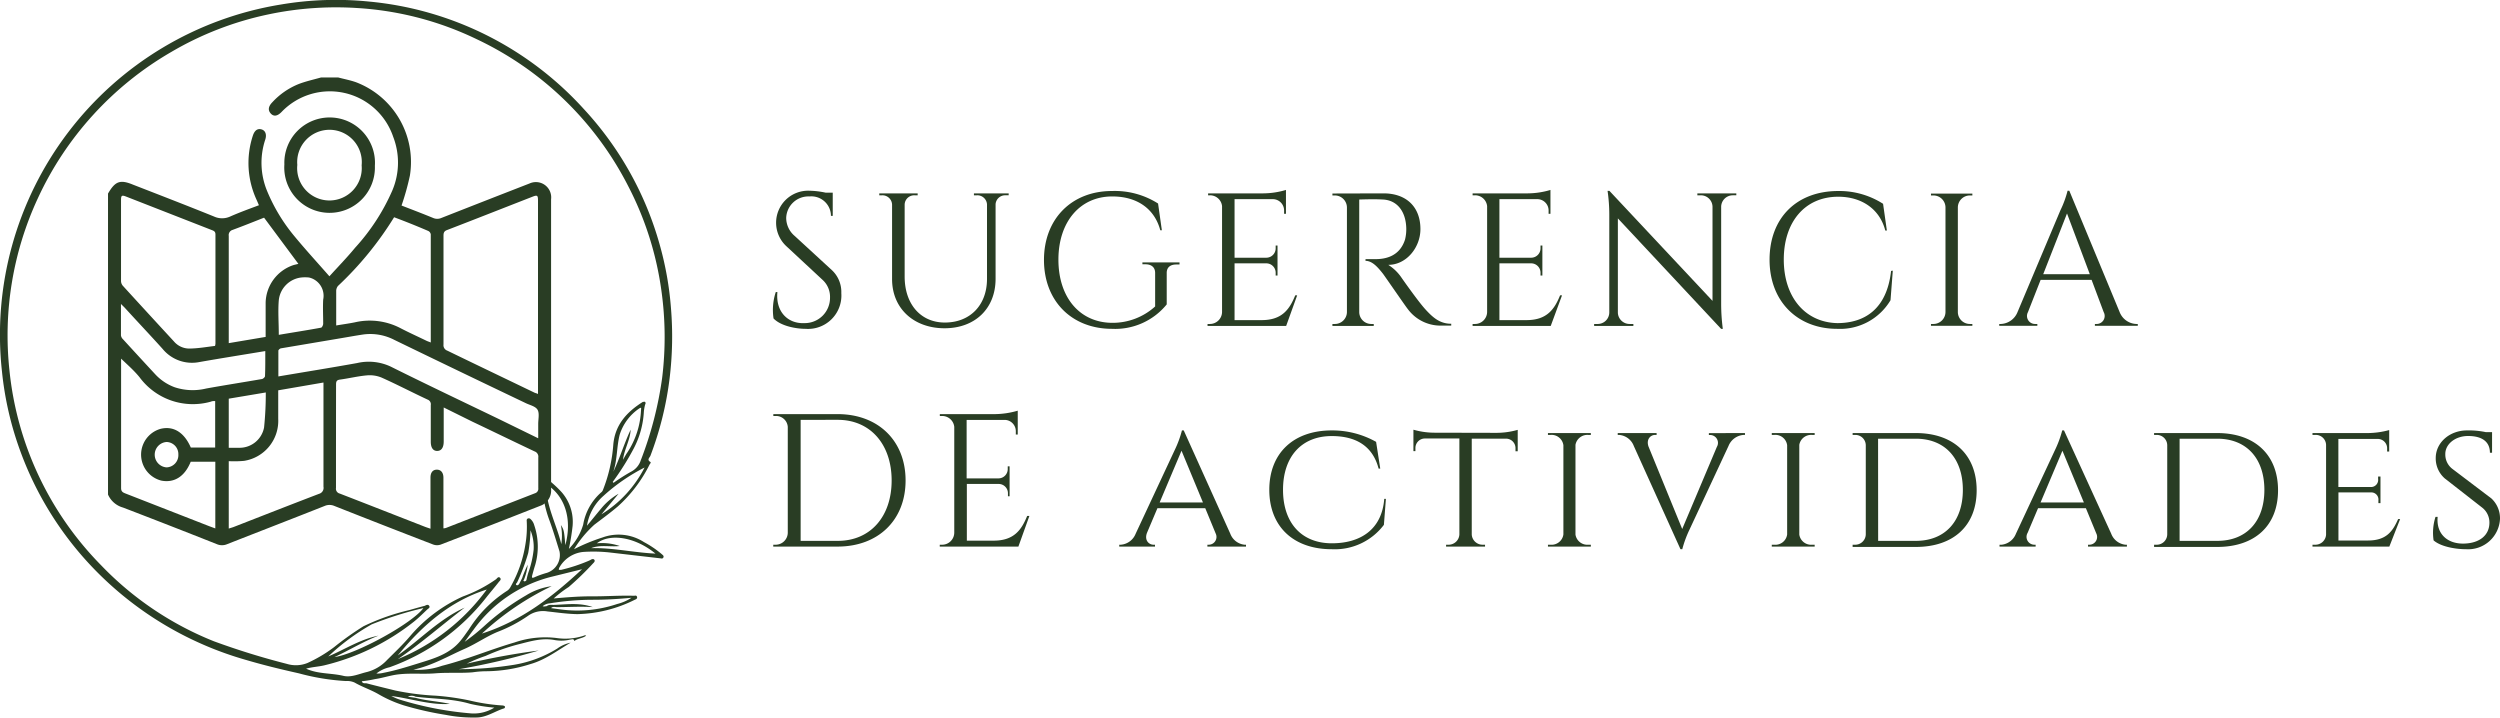 <svg xmlns="http://www.w3.org/2000/svg" viewBox="0 0 349.72 100.39"><g id="Capa_2" data-name="Capa 2"><g id="Capa_1-2" data-name="Capa 1"><path d="M116.36,37.78A4.17,4.17,0,0,1,117.69,41a4.67,4.67,0,0,1-5,5c-1.29,0-3.44-.37-4.48-1.45a8,8,0,0,1,.31-3.69h.23c-.27,2.73,1.46,4.47,3.82,4.34a3.53,3.53,0,0,0,3.54-3.55,3.22,3.22,0,0,0-1-2.46L110,34.44a4.48,4.48,0,0,1,3.22-7.76,11.72,11.72,0,0,1,2.27.27h1V30.2h-.25a2.74,2.74,0,0,0-3-2.72,3.11,3.11,0,0,0-3.26,3A3.31,3.31,0,0,0,111.16,33Z" style="fill:#293d24"></path><path d="M141.1,27.05v.27h-.44a1.34,1.34,0,0,0-1.39,1.25V39c0,4.15-2.86,6.92-7.14,6.92s-7.34-2.75-7.34-6.88V28.63a1.35,1.35,0,0,0-1.4-1.31H123v-.27h5.37v.27h-.43a1.34,1.34,0,0,0-1.39,1.27v10.1c0,3.86,2.25,6.43,5.62,6.43,3.53,0,5.89-2.43,5.9-6.08V28.59a1.35,1.35,0,0,0-1.4-1.27h-.43v-.27Z" style="fill:#293d24"></path><path d="M164.54,37c-.86,0-1.34.43-1.33,1.2v4.38A9.29,9.29,0,0,1,155.56,46c-5.63,0-9.52-3.88-9.52-9.64s3.89-9.64,9.51-9.64A11.27,11.27,0,0,1,162,28.47l.53,3.74h-.22c-.8-3-3.23-4.73-6.72-4.73-4.49,0-7.53,3.53-7.53,8.84s3,8.82,7.53,8.84a8.85,8.85,0,0,0,6-2.29V38.18c0-.78-.51-1.21-1.36-1.21h-.42v-.26h5.19V37Z" style="fill:#293d24"></path><path d="M179.92,45.59h-11v-.27h.33a1.7,1.7,0,0,0,1.7-1.66V28.83a1.69,1.69,0,0,0-1.69-1.51H169v-.27h7.74a11.27,11.27,0,0,0,3.15-.48v3.34h-.26v-.47a1.59,1.59,0,0,0-1.49-1.58H172.7v8.19h4.47a1.31,1.31,0,0,0,1.28-1.31v-.39h.26v4.19h-.26v-.39a1.31,1.31,0,0,0-1.25-1.31h-4.5v7.94h3.79c2.81,0,3.89-1.46,4.7-3.47h.27Z" style="fill:#293d24"></path><path d="M193.53,27.05c3.2,0,5.17,1.89,5.17,5,0,2.56-1.95,5-4.5,5a6.27,6.27,0,0,1,1.9,1.86s2.28,3.26,3.31,4.38,2,2,3.6,2v.26h-1.46a5.7,5.7,0,0,1-4.62-2.32c-.3-.36-3.28-4.7-3.48-4.95-.69-.87-1.47-1.79-2.43-1.79v-.24s.6,0,1.4,0c1.37,0,3.38-.37,4.13-2.75a6,6,0,0,0,.17-1.59c-.07-2.39-1.32-3.92-3.29-4-1.35-.08-3,0-3.29,0V43.66a1.68,1.68,0,0,0,1.69,1.66h.34v.27h-5.78v-.27h.34a1.69,1.69,0,0,0,1.69-1.65V29a1.7,1.7,0,0,0-1.7-1.66h-.33v-.27Z" style="fill:#293d24"></path><path d="M216.93,45.59H206v-.27h.33a1.7,1.7,0,0,0,1.7-1.66V28.83a1.69,1.69,0,0,0-1.69-1.51H206v-.27h7.74a11.27,11.27,0,0,0,3.15-.48v3.34h-.26v-.47a1.59,1.59,0,0,0-1.49-1.58h-5.39v8.19h4.47a1.31,1.31,0,0,0,1.28-1.31v-.39h.26v4.19h-.26v-.39a1.31,1.31,0,0,0-1.25-1.31h-4.5v7.94h3.79c2.81,0,3.89-1.46,4.7-3.47h.27Z" style="fill:#293d24"></path><path d="M242.89,27.05v.27h-.49a1.63,1.63,0,0,0-1.63,1.58V42.58A27.34,27.34,0,0,0,241,46h-.24L226.32,30.55V43.74A1.64,1.64,0,0,0,228,45.32h.49v.27H223v-.27h.49a1.62,1.62,0,0,0,1.63-1.6V30a23.36,23.36,0,0,0-.24-3.3h.26l14.42,15.39V28.92a1.63,1.63,0,0,0-1.64-1.6h-.48v-.27Z" style="fill:#293d24"></path><path d="M264.78,37.86,264.46,42A8.21,8.21,0,0,1,257,46c-5.54,0-9.46-3.82-9.46-9.67s3.79-9.61,9.61-9.61a11.33,11.33,0,0,1,6.27,1.79l.53,3.74h-.22c-.8-3.09-3.4-4.73-6.58-4.73-4.66,0-7.62,3.52-7.62,8.79s3,8.78,7.47,8.89c3.76,0,6.94-1.88,7.54-7.3Z" style="fill:#293d24"></path><path d="M275.91,45.58h-5.79v-.26h.34a1.69,1.69,0,0,0,1.69-1.67V29a1.69,1.69,0,0,0-1.69-1.66h-.34v-.26h5.79v.26h-.34A1.69,1.69,0,0,0,273.88,29V43.65a1.68,1.68,0,0,0,1.69,1.67h.34Z" style="fill:#293d24"></path><path d="M296.51,43.65a2.61,2.61,0,0,0,2.32,1.67h.22v.26h-6v-.26h.23a1.12,1.12,0,0,0,1-1.66l-1.69-4.51h-7.13l-1.78,4.53a1.12,1.12,0,0,0,1,1.64H285v.26h-5.33v-.26h.24a2.63,2.63,0,0,0,2.32-1.67l6-14.24a14.06,14.06,0,0,0,1-2.73h.24Zm-4.17-5.29-3.19-8.5-3.33,8.5Z" style="fill:#293d24"></path><path d="M117.17,57.93c5.66,0,9.51,3.71,9.51,9.28s-3.85,9.25-9.51,9.25h-9V76.2h.33a1.7,1.7,0,0,0,1.7-1.66V59.71a1.64,1.64,0,0,0-1.69-1.52h-.33v-.26ZM112,75.66h5.2c4.54,0,7.53-3.38,7.53-8.45s-3-8.48-7.53-8.48H112Z" style="fill:#293d24"></path><path d="M142.46,76.46h-11V76.2h.33a1.7,1.7,0,0,0,1.7-1.67V59.71a1.7,1.7,0,0,0-1.69-1.52h-.33v-.26h7.74a11.81,11.81,0,0,0,3.16-.48v3.34h-.27v-.48a1.58,1.58,0,0,0-1.48-1.57h-5.4v8.18h4.47a1.3,1.3,0,0,0,1.28-1.3v-.39h.26v4.19H141V69a1.3,1.3,0,0,0-1.25-1.3h-4.5v7.93H139c2.8,0,3.88-1.45,4.69-3.46H144Z" style="fill:#293d24"></path><path d="M172.1,74.65a2.39,2.39,0,0,0,2,1.55h.2v.26H168.9V76.2h.21a1.09,1.09,0,0,0,.94-1.59l-1.45-3.52h-6.69l-1.46,3.45c-.4,1.06.29,1.66.91,1.66h.21v.26h-5V76.2h.21a2.43,2.43,0,0,0,2.08-1.53l5.48-11.74a14.7,14.7,0,0,0,1-2.72h.25Zm-3.82-4.36-3-7.24-3.06,7.24Z" style="fill:#293d24"></path><path d="M193.87,69.79l-.28,3.63a8.61,8.61,0,0,1-7.29,3.41c-5.37,0-8.74-3.18-8.74-8.31s3.38-8.31,8.74-8.31a12.53,12.53,0,0,1,6.2,1.6l.58,3.74h-.23C192,62.3,189.57,61,186.29,61c-4.2,0-6.81,2.86-6.81,7.52S182.1,76,186.31,76c3.94,0,7-1.88,7.33-6.22Z" style="fill:#293d24"></path><path d="M209.31,60.55a10.83,10.83,0,0,0,3-.42v3H212v-.4a1.33,1.33,0,0,0-1.33-1.37h-4.79V74.79a1.52,1.52,0,0,0,1.55,1.41h.31v.26h-5.45V76.2h.31a1.51,1.51,0,0,0,1.55-1.44V61.34h-4.79A1.33,1.33,0,0,0,198,62.71v.4h-.28v-3a10.81,10.81,0,0,0,2.95.42Z" style="fill:#293d24"></path><path d="M216.54,76.46V76.2h.36a1.67,1.67,0,0,0,1.8-1.44V62.28a1.67,1.67,0,0,0-1.81-1.44h-.35v-.26h6v.26h-.35a1.69,1.69,0,0,0-1.8,1.39V74.78a1.68,1.68,0,0,0,1.8,1.42h.35v.26Z" style="fill:#293d24"></path><path d="M244.1,60.58v.26h-.21a2.47,2.47,0,0,0-2.09,1.54l-5.47,11.73a15.47,15.47,0,0,0-1,2.72h-.25l-6.53-14.44a2.4,2.4,0,0,0-2.05-1.55h-.2v-.26h5.44v.26h-.21c-.61,0-1.27.58-.93,1.61L235.32,74l4.85-11.49a1.1,1.1,0,0,0-.91-1.66h-.21v-.26Z" style="fill:#293d24"></path><path d="M247.85,76.46V76.2h.35a1.66,1.66,0,0,0,1.8-1.44V62.28a1.66,1.66,0,0,0-1.8-1.44h-.35v-.26h6v.26h-.36a1.68,1.68,0,0,0-1.79,1.39V74.78a1.67,1.67,0,0,0,1.8,1.42h.35v.26Z" style="fill:#293d24"></path><path d="M268,60.58c5.22,0,8.51,3,8.51,8s-3.29,7.93-8.51,7.93h-8.84V76.2h.35A1.48,1.48,0,0,0,261,74.76V62.27a1.46,1.46,0,0,0-1.52-1.43h-.32v-.26Zm-5.27,15.08H268c4.06,0,6.58-2.71,6.58-7.13s-2.52-7.16-6.58-7.16h-5.28Z" style="fill:#293d24"></path><path d="M295.33,74.65a2.39,2.39,0,0,0,2,1.55h.2v.26h-5.44V76.2h.21a1.09,1.09,0,0,0,.94-1.59l-1.45-3.52h-6.69l-1.46,3.45a1.1,1.1,0,0,0,.91,1.66h.21v.26h-5.05V76.2H280A2.43,2.43,0,0,0,282,74.67l5.48-11.74a14.7,14.7,0,0,0,1-2.72h.25Zm-3.82-4.36-3-7.24-3.06,7.24Z" style="fill:#293d24"></path><path d="M310.16,60.58c5.22,0,8.51,3,8.51,8s-3.29,7.93-8.51,7.93h-8.83V76.2h.36a1.47,1.47,0,0,0,1.48-1.44V62.27a1.46,1.46,0,0,0-1.51-1.43h-.33v-.26ZM304.9,75.66h5.27c4.07,0,6.59-2.71,6.59-7.13s-2.52-7.16-6.59-7.16H304.9Z" style="fill:#293d24"></path><path d="M334.24,76.46H323.49V76.2h.37a1.5,1.5,0,0,0,1.53-1.41V62.23a1.44,1.44,0,0,0-1.53-1.39h-.37v-.26h7.73a11.53,11.53,0,0,0,3-.42v3h-.29v-.4a1.31,1.31,0,0,0-1.33-1.36h-5.49v6.73h4.53A1,1,0,0,0,332.67,67v-.34H333v3.72h-.29V70a1,1,0,0,0-1-1.12h-4.59v6.73h4.14c2.55,0,3.45-1.27,4.21-3h.28Z" style="fill:#293d24"></path><path d="M348.52,69.73a3.79,3.79,0,0,1,1.2,2.84A4.46,4.46,0,0,1,345,76.83c-1.57,0-3.6-.38-4.57-1.24a7.27,7.27,0,0,1,.27-3.29h.3c-.23,2.38,1.37,3.81,3.71,3.74,2.19-.06,3.53-1.2,3.53-2.92a2.63,2.63,0,0,0-1-2.1L342,66.93a3.71,3.71,0,0,1-1.27-2.86c0-2.15,1.93-3.86,4.38-3.86a11.46,11.46,0,0,1,2.62.24h.88l0,2.88h-.3c0-1.46-1-2.34-3.06-2.34-1.77,0-3.19,1.12-3.18,2.53a2.52,2.52,0,0,0,1,2.08Z" style="fill:#293d24"></path><path d="M93.67,52.93a48.19,48.19,0,0,0,.19-9.83,45,45,0,0,0-1.55-8.78,46.17,46.17,0,0,0-10.67-19.1,46.36,46.36,0,0,0-30-15,45.89,45.89,0,0,0-12.27.4A46.81,46.81,0,0,0,.28,52,45.61,45.61,0,0,0,2.86,63.16,46.76,46.76,0,0,0,14.35,80.78a47.75,47.75,0,0,0,19.9,11.49c2.49.74,5,1.35,7.55,1.92a31.93,31.93,0,0,0,6.59,1.08,2.5,2.5,0,0,1,1.23.22c1.07.62,2.26,1,3.33,1.62a17.39,17.39,0,0,0,3.53,1.56A45.19,45.19,0,0,0,62.34,100a19.9,19.9,0,0,0,4.29.37c1.38,0,2.53-.83,3.79-1.25.13,0,.25-.14.22-.26s-.26-.18-.44-.18a26.9,26.9,0,0,1-4.55-.7A36.37,36.37,0,0,0,61,97.32a36.16,36.16,0,0,1-5.68-.72c-1.35-.33-2.7-.66-4-1-.24-.06-.58.09-.71-.3A15.85,15.85,0,0,0,52.45,95c1.13-.16,2.21-.55,3.35-.67,1.7-.19,3.41,0,5.11-.14s3.47,0,5.2-.14a13.51,13.51,0,0,1,1.79-.15,20.7,20.7,0,0,0,6.29-1c2.1-.59,3.81-1.92,5.64-3a4.84,4.84,0,0,0-1.88.83A16.72,16.72,0,0,1,71.88,93a48.21,48.21,0,0,1-7.68.61A96.89,96.89,0,0,0,75.36,91,100.49,100.49,0,0,0,65.3,92.84a20.69,20.69,0,0,1,2.64-1.09,29.2,29.2,0,0,1,4.4-1.57c1.72-.42,3.43-1,5.27-.64a5.22,5.22,0,0,0,2.15-.07c.22,0,.51-.19.58.21.47-.4,1.16-.36,1.66-.76a.32.32,0,0,0-.32,0,8.22,8.22,0,0,1-3.83.33,13.17,13.17,0,0,0-5.86.62c-3.43,1-6.71,2.4-10.17,3.27a10,10,0,0,1-4,.54c2.62-.56,4.85-1.89,7.19-2.92,1.57-.69,3-1.7,4.55-2.35a20.33,20.33,0,0,0,4.33-2.28,3.61,3.61,0,0,1,2.67-.6c1.4.15,2.8.36,4.22.38a18.82,18.82,0,0,0,8-2c.17-.07.41-.16.33-.42s-.29-.14-.45-.15c-2-.06-4,.1-6,.08-1.71,0-3.43.14-5.21.3a17.1,17.1,0,0,1,2.11-1.61A41.38,41.38,0,0,0,83,78.77c.12-.11.26-.28.15-.45s-.35-.12-.53,0l-.2.1a23.61,23.61,0,0,1-3.94,1.3c-.09,0-.22,0-.28,0s0-.16,0-.24a4.32,4.32,0,0,1,3.38-2.27,21.41,21.41,0,0,1,3.58.06l7.1.82c.18,0,.43.14.54-.11s-.12-.35-.26-.49a14.15,14.15,0,0,0-2.46-1.66,6.56,6.56,0,0,0-5.78-.65,26.3,26.3,0,0,0-4,1.65,15.68,15.68,0,0,1,2.84-3.43c1.11-.84,2.23-1.66,3.29-2.56A19.47,19.47,0,0,0,90.86,65c.07-.12.25-.3.12-.38-.52-.29-.12-.59,0-.85A46.23,46.23,0,0,0,93.67,52.93ZM62.93,98.47c-1.58-.37-3.22-.42-4.79-.85l-1.08-.16a1.16,1.16,0,0,1,1.07,0c2.55.32,5.14.26,7.64,1a24.47,24.47,0,0,0,3.38.53,5.42,5.42,0,0,1-3.19.81,46.37,46.37,0,0,1-10-1.92,7.21,7.21,0,0,1-1.22-.52C57.5,97.72,60.14,98.65,62.93,98.47ZM83.49,76c1.93-1.46,5.44-.83,8.2,1.44-3-.13-6-.84-9-.76,1.3-.52,2.66-.14,4-.3A7.67,7.67,0,0,0,83.49,76ZM83,83.9c1.73,0,3.45-.1,5.34-.28a6.45,6.45,0,0,1-2,.87,17.51,17.51,0,0,1-8,.75l-1.25-.17c.24-.27.56-.14.83-.14,1.66,0,3.31-.12,5,0-1.79-.65-3.62-.38-5.45-.31-.33,0-.7-.07-1,.18-.17,0-.34.08-.56,0a1.76,1.76,0,0,1,1-.4A37.72,37.72,0,0,1,83,83.9Zm-1.58-4.27c-4.08,3.79-8.41,7.2-14,9A39.36,39.36,0,0,1,77.17,82a9.06,9.06,0,0,0-3.57,1.28,34,34,0,0,0-5.77,4.21A27.84,27.84,0,0,1,65,89.78c.42-.57.83-1.15,1.26-1.71A19.18,19.18,0,0,1,77,80.72C78.46,80.36,79.91,80,81.41,79.63Zm-8.34,1.16c-.12.27-.28.53-.4.79s-.32.33-.4.28c-.25-.13,0-.28.07-.41a27.66,27.66,0,0,0,1.54-4.09,21,21,0,0,0,.32-3.18,6.26,6.26,0,0,1,.44,2.71,13.73,13.73,0,0,1-.73,3.18,8.3,8.3,0,0,0-.26,1,.29.29,0,0,1-.32.25c-.25-.09,0-.23,0-.34A7.64,7.64,0,0,0,73.82,79,15.05,15.05,0,0,0,73.07,80.79Zm6-4.56c-.16-1.93-.2-2.15-.62-2.79a7.81,7.81,0,0,1,.06,2.68c-.67-2.8-2.16-5.4-2.14-8.4C79,69.3,80.08,72.57,79.09,76.23Zm5.06-4.29,2.39-2.87a8.88,8.88,0,0,0-2.42,2.05c-.67.79-1.31,1.61-2,2.42a7,7,0,0,1,2.27-4.14,26,26,0,0,1,5.79-4A16.51,16.51,0,0,1,84.15,71.94Zm5.53-7.66A2.74,2.74,0,0,1,88.25,66a26.71,26.71,0,0,0-2.42,1.54l-.12-.12a37.57,37.57,0,0,0,2.93-4.66,12.55,12.55,0,0,0,1.43-5.18,6.12,6.12,0,0,1,.18-1,.3.3,0,0,0,0-.35c-.1-.08-.24,0-.34,0-2.24,1.41-3.89,3.21-4.12,6a21.41,21.41,0,0,1-1.46,6.35.67.67,0,0,1-.21.28,7.72,7.72,0,0,0-2.54,4.53,8.17,8.17,0,0,1-2,3.39,31.82,31.82,0,0,0,.52-3.2,6.31,6.31,0,0,0-1.55-4.75A15.42,15.42,0,0,0,76.54,67c-.13-.12-.27-.35-.5-.23s-.16.34-.16.54a15.08,15.08,0,0,0,.92,5.32c.55,1.48,1,3,1.47,4.51a2.61,2.61,0,0,1-1.79,3,12.18,12.18,0,0,0-1.75.63c-.34.14-.34,0-.29-.25.13-.48.27-1,.41-1.43a9.25,9.25,0,0,0-.12-5.63,1.76,1.76,0,0,0-.54-.87.34.34,0,0,0-.35-.06.29.29,0,0,0-.16.31,14.6,14.6,0,0,1-.18,3.3,17.54,17.54,0,0,1-2.06,5.92,1.46,1.46,0,0,1-.59.64A17.51,17.51,0,0,0,65.62,88c-.4.57-.79,1.14-1.23,1.67-1.54,1.86-3.73,2.46-5.88,3.13-1.6.5-3.21,1-4.86,1.32a3.64,3.64,0,0,1-1,.1,4.51,4.51,0,0,1,1.85-.88A30,30,0,0,0,68,83.61c.58-.74,1.2-1.45,1.78-2.2.12-.15.39-.34.18-.57s-.39,0-.54.17a19.76,19.76,0,0,1-4.67,2.43A21.1,21.1,0,0,0,57.36,89c-1,1.17-2.12,2.24-3.22,3.33A5.83,5.83,0,0,1,51.35,94c-1.1.25-2.2.81-3.33.54-1.71-.41-3.52-.23-5.2-1,.87-.25,1.75-.27,2.6-.48a32.35,32.35,0,0,0,12.46-6.08c.66-.52,1.26-1.13,1.88-1.71.15-.14.45-.27.28-.52s-.42-.1-.63,0c-.72.18-1.43.39-2.14.59a30.9,30.9,0,0,0-6.43,2.27,42.15,42.15,0,0,0-4.12,2.93,19.74,19.74,0,0,1-3.7,2.2,4.33,4.33,0,0,1-2.89.13,104.51,104.51,0,0,1-10.2-3.16A45,45,0,0,1,14.14,79.07,45.38,45.38,0,0,1,1.32,51.79a45.55,45.55,0,0,1,3.95-24A45.83,45.83,0,0,1,23.94,7.28,45.1,45.1,0,0,1,37.61,2a45.86,45.86,0,0,1,12.31-.88A44.6,44.6,0,0,1,66.72,5.5,45.68,45.68,0,0,1,87.86,26a44.92,44.92,0,0,1,4.65,14.57,46.78,46.78,0,0,1,.11,12.34A51.27,51.27,0,0,1,89.68,64.28Zm-3.86,1.66c.55-1.67.45-3.43.87-5.11a6.94,6.94,0,0,1,2.8-3.73c.05,0,.15-.08.19-.06s0,.22,0,.33a11.69,11.69,0,0,1-1.92,5.94c-.22.31-.4.67-.6,1,.18-1.47,1-2.73,1.07-4.2C87.33,62,86.74,64,85.82,65.94ZM55.64,91.69c3.38-4.13,7.26-7.58,12.45-9.22A29,29,0,0,1,55.66,92.2C58.9,90,61.87,87.38,65,85,61.44,86.61,58.78,89.48,55.64,91.69Zm-9.72.14A30.54,30.54,0,0,1,52,87.34a51,51,0,0,1,7.23-2.28c-1.52,2.11-9.31,6.41-12.44,6.86,2.13-1,4.07-2.19,6.16-3C50.43,89.41,48.28,90.82,45.92,91.83Z" style="fill:#293d24"></path><path d="M44.9,10.84h2.42c.83.22,1.69.38,2.5.67a11.94,11.94,0,0,1,7.52,13.05,35.54,35.54,0,0,1-1.17,4.19c1.41.55,2.92,1.12,4.42,1.74a1.44,1.44,0,0,0,1.15,0q6.18-2.43,12.35-4.83a2.14,2.14,0,0,1,3,2.22q0,20.27,0,40.53a2.26,2.26,0,0,1-1.52,2.35q-6.93,2.73-13.89,5.41a1.57,1.57,0,0,1-1.09,0q-6.93-2.67-13.83-5.4a1.71,1.71,0,0,0-1.33,0c-4.54,1.8-9.1,3.56-13.65,5.35a1.83,1.83,0,0,1-1.45,0Q23.8,73.53,17.21,71a3.23,3.23,0,0,1-2.1-1.82V27.08c1-1.72,1.67-2,3.49-1.25,3.78,1.47,7.56,2.93,11.32,4.45a2.72,2.72,0,0,0,2.3,0c1.29-.57,2.62-1.05,4-1.57l-.3-.7a12.25,12.25,0,0,1-.54-9.06c.25-.74.67-1,1.2-.85s.77.69.52,1.45a10.29,10.29,0,0,0,.29,7.23A24.46,24.46,0,0,0,41.15,33c1.56,1.89,3.21,3.69,4.93,5.65,1.28-1.41,2.48-2.64,3.6-4a29,29,0,0,0,5.2-8A10,10,0,0,0,55,19.13a9.35,9.35,0,0,0-15.62-3.46c-.59.6-1.11.66-1.52.19s-.31-1,.24-1.56a10.14,10.14,0,0,1,3.72-2.56C42.83,11.36,43.87,11.13,44.9,10.84ZM62.07,57v4.75c0,.85-.32,1.32-.9,1.33s-.91-.44-.91-1.3c0-1.7,0-3.41,0-5.11a.69.69,0,0,0-.44-.77c-2.15-1-4.27-2.11-6.44-3.08a4.36,4.36,0,0,0-2.05-.31c-1.26.11-2.51.42-3.77.59-.44.06-.55.23-.55.68Q47,61,47,68.26a.69.69,0,0,0,.52.78c4,1.55,8,3.12,12,4.68l.7.24v-6.7c0-.15,0-.3,0-.45,0-.72.33-1.11.89-1.11s.91.4.92,1.1c0,2.07,0,4.14,0,6.2v.91a1.32,1.32,0,0,0,.36-.06L74.84,69a.65.65,0,0,0,.46-.71c0-1.42,0-2.85,0-4.28a.78.78,0,0,0-.51-.86C71.89,61.78,69,60.37,66.11,59Zm13.19-1.92c0-.2,0-.35,0-.49V28.05c0-.72-.1-.79-.75-.54-4,1.56-8,3.14-12,4.68-.41.16-.47.41-.47.8,0,5.07,0,10.14,0,15.21a.8.8,0,0,0,.53.85c4,1.94,8.09,3.9,12.14,5.85C74.89,55,75.06,55,75.26,55.12ZM30.08,48.39a2,2,0,0,0,.06-.31q0-7.63,0-15.27c0-.4-.19-.5-.47-.61L17.62,27.49c-.58-.22-.69-.14-.69.49q0,5.65,0,11.31a1.06,1.06,0,0,0,.24.67q3.57,3.91,7.16,7.8a2.83,2.83,0,0,0,2.14,1C27.69,48.75,28.9,48.53,30.08,48.39ZM16.94,50.17a.28.28,0,0,0,0,.1c0,6,0,12,0,18,0,.48.23.61.58.75l11.73,4.58.87.32V64.59H26.68c-.83,2.07-2.31,3-4.12,2.64a3.75,3.75,0,0,1-.1-7.24c1.8-.44,3.3.48,4.23,2.61H30.1V56.1c-.23,0-.41,0-.58.08a9.27,9.27,0,0,1-10-3.41C18.75,51.82,17.8,51,16.94,50.17ZM32,64.51v9.43l.63-.2c4-1.56,8-3.13,12-4.66a.86.86,0,0,0,.62-1c0-4.6,0-9.2,0-13.81v-.76L38.92,54.6c0,1.4,0,2.71,0,4a5.66,5.66,0,0,1-4.79,5.87A15,15,0,0,1,32,64.51ZM55.13,30.39A47,47,0,0,1,47.28,40a1.13,1.13,0,0,0-.25.73c0,1.17,0,2.34,0,3.51v1.29c.94-.16,1.78-.27,2.61-.44a9.27,9.27,0,0,1,6.41.83c1.19.62,2.42,1.17,3.63,1.76.17.08.35.13.58.23,0-5.11,0-10.12,0-15.12a.64.64,0,0,0-.35-.48C58.33,31.63,56.76,31,55.13,30.39ZM75.29,61.31v-2c0-.68.2-1.51-.1-2s-1.09-.64-1.67-.93Q64.34,52,55.17,47.55a7.32,7.32,0,0,0-4.35-.76c-1,.15-2,.33-3,.5l-8.47,1.43c-.16,0-.41.22-.41.34,0,1.18,0,2.37,0,3.6,3.71-.63,7.33-1.21,11-1.87a7.23,7.23,0,0,1,4.71.49c5,2.49,10.1,4.91,15.16,7.35ZM36.94,30.45c-1.4.55-2.91,1.16-4.43,1.72A.75.75,0,0,0,32,33c0,4.75,0,9.51,0,14.26V48l5.16-.87c0-1.63,0-3.21,0-4.78A5.67,5.67,0,0,1,41,37.1c.26-.08.53-.13.74-.19Zm.17,18.66c-3.14.52-6.16,1-9.18,1.53a5.32,5.32,0,0,1-5.19-1.84C21,46.87,19.23,45,17.47,43.07c-.15-.16-.31-.31-.55-.55,0,1.55,0,3,0,4.39a.9.9,0,0,0,.27.53q2.25,2.46,4.51,4.9a7,7,0,0,0,2.73,1.83,8,8,0,0,0,4.41.18c2.58-.47,5.18-.87,7.76-1.32.18,0,.46-.26.47-.4C37.12,51.48,37.11,50.34,37.11,49.11ZM39,46.84c2-.34,4-.65,5.9-1,.13,0,.31-.35.31-.55,0-1.12-.06-2.26,0-3.38a2.62,2.62,0,0,0-1.15-2.74,2.46,2.46,0,0,0-.84-.35,5,5,0,0,0-1.09,0A3.57,3.57,0,0,0,39,42C38.87,43.55,39,45.14,39,46.84Zm-7,15.8h1.56a3.49,3.49,0,0,0,3.38-2.84,45.56,45.56,0,0,0,.24-4.9L32,55.77Zm-8.71,2.74a1.71,1.71,0,0,0,1.66-1.81,1.69,1.69,0,0,0-1.66-1.74,1.78,1.78,0,0,0,0,3.55Z" style="fill:#293d24"></path><path d="M52.44,23.18A6.34,6.34,0,1,1,39.78,23a6.34,6.34,0,1,1,12.66.22Zm-10.85-.11a4.52,4.52,0,1,0,9,.06,4.52,4.52,0,1,0-9-.06Z" style="fill:#293d24"></path></g></g></svg>
